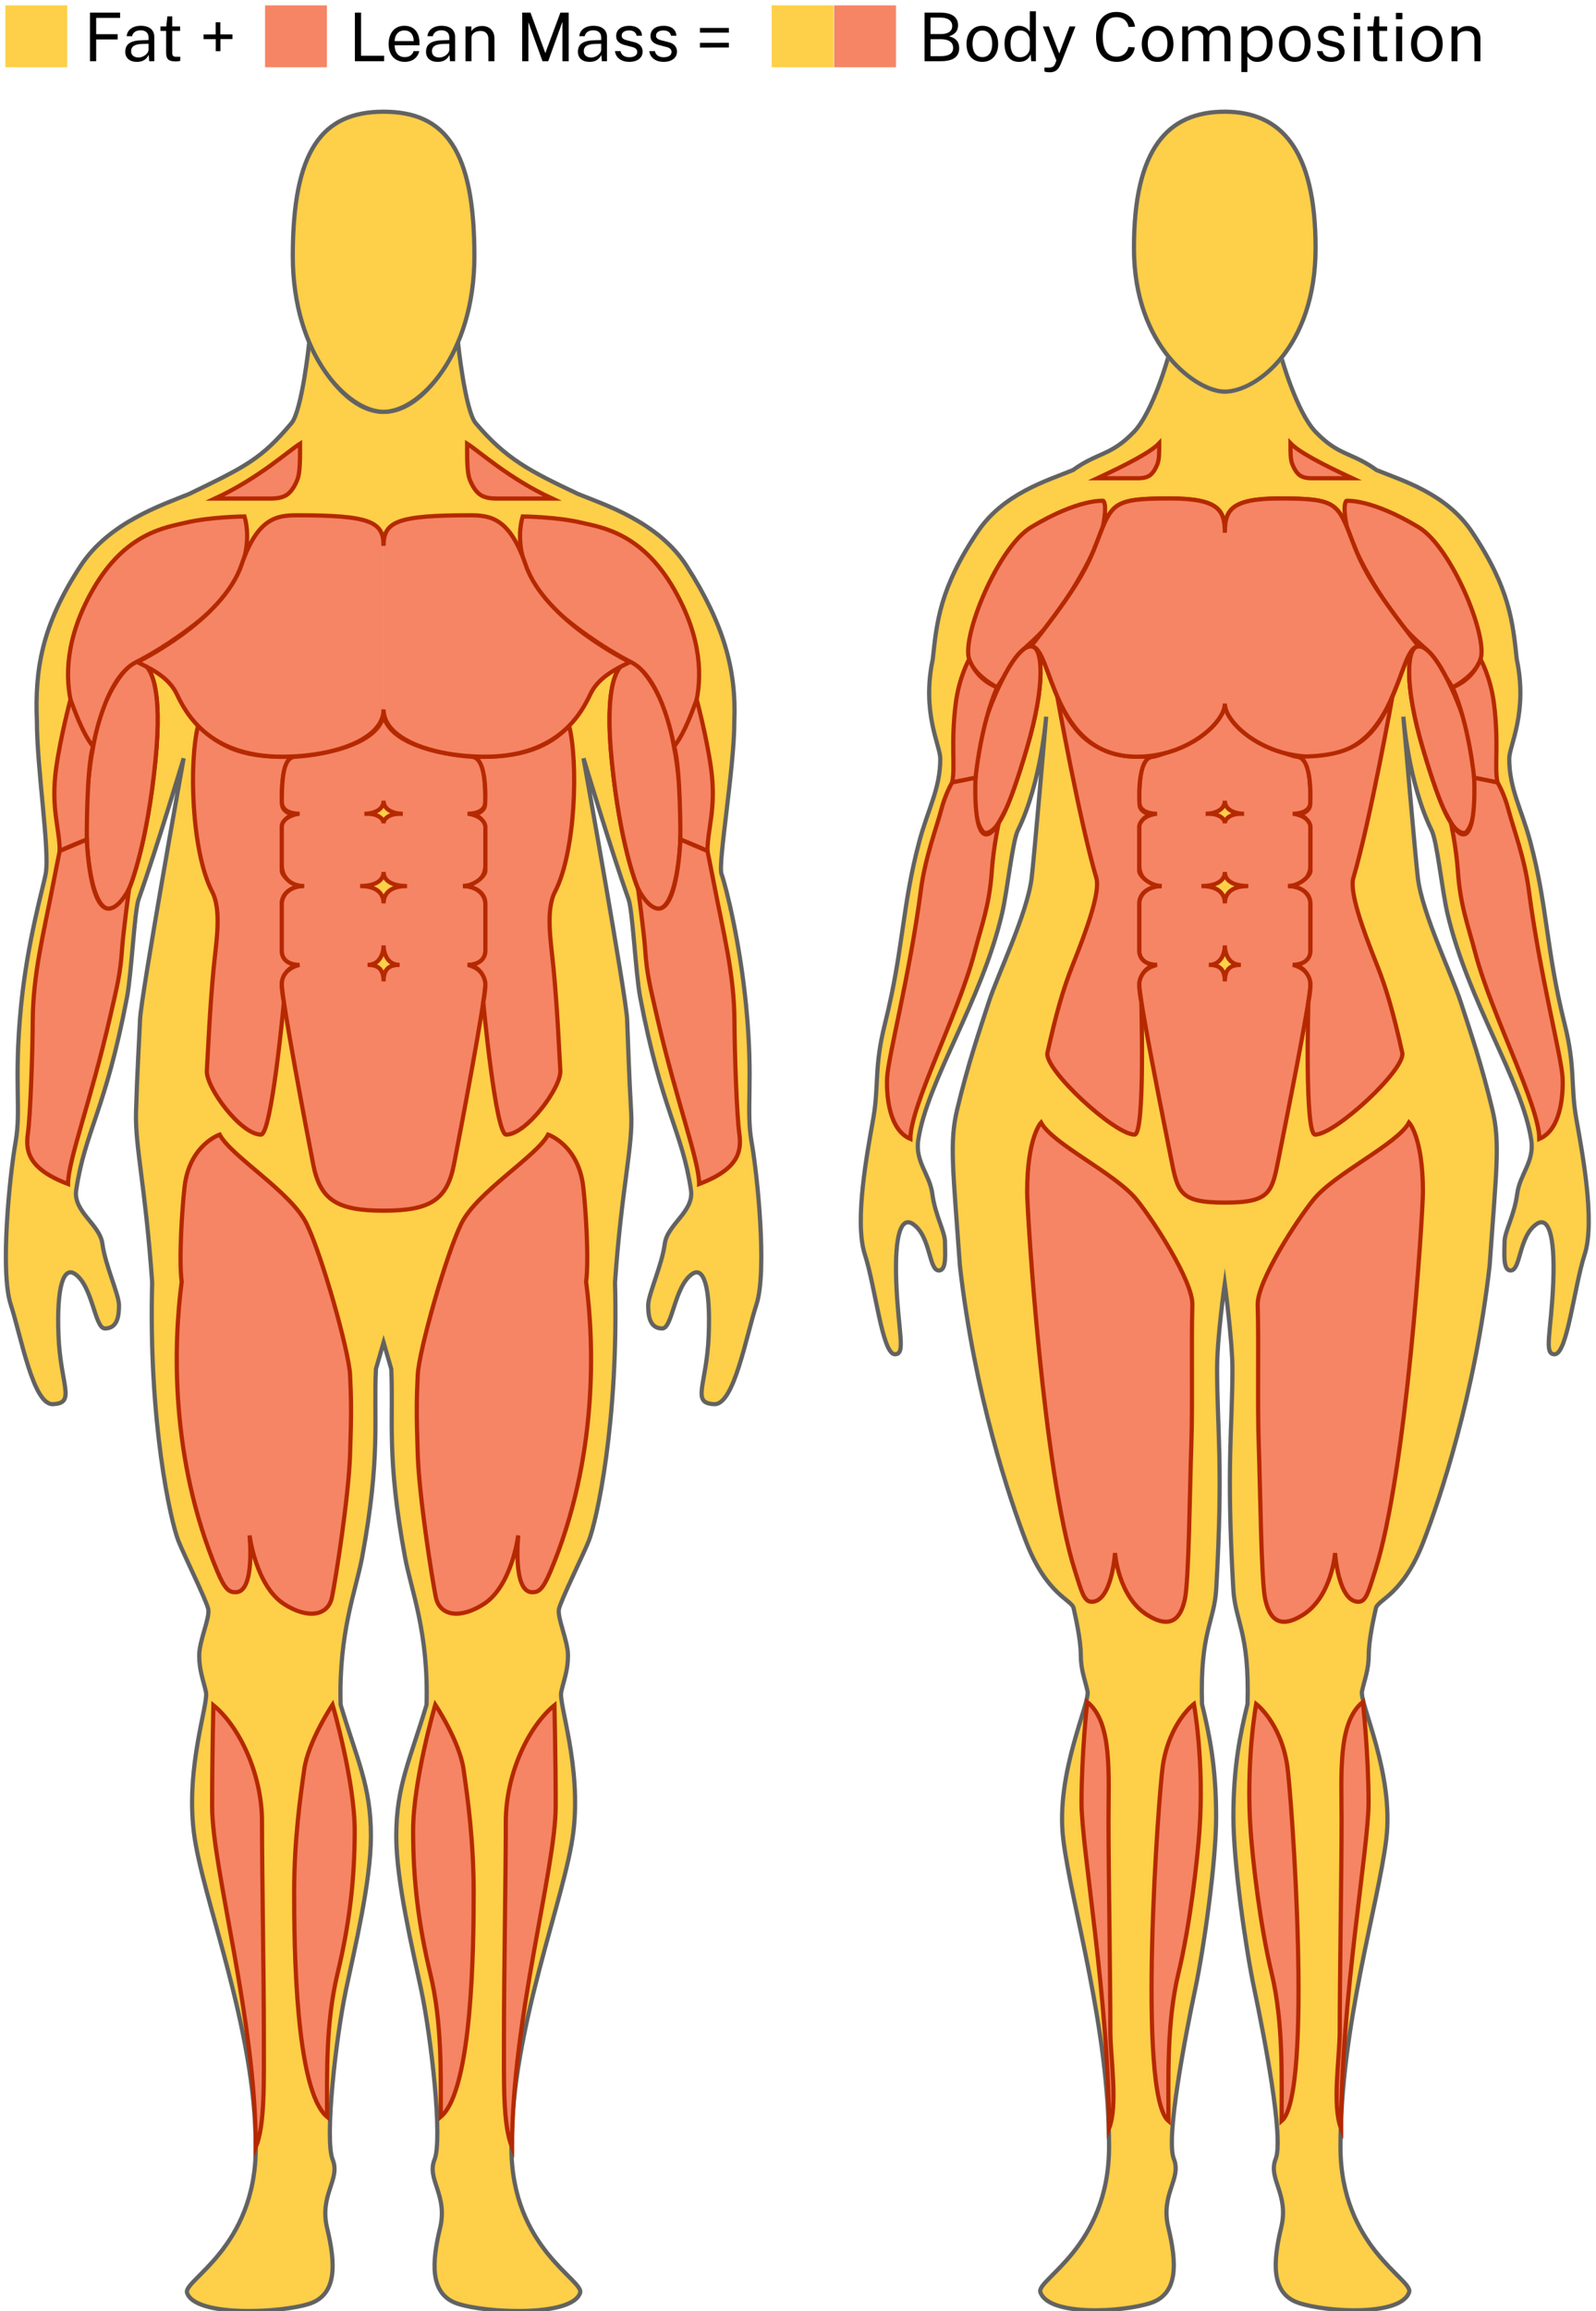 <?xml version="1.0" encoding="UTF-8" standalone="no"?>
<!DOCTYPE svg PUBLIC "-//W3C//DTD SVG 1.1//EN" "http://www.w3.org/Graphics/SVG/1.1/DTD/svg11.dtd">
<svg width="100%" height="100%" viewBox="0 0 380 550" version="1.1" xmlns="http://www.w3.org/2000/svg" xmlns:xlink="http://www.w3.org/1999/xlink" xml:space="preserve" xmlns:serif="http://www.serif.com/" style="fill-rule:evenodd;clip-rule:evenodd;stroke-miterlimit:10;">
    <g transform="matrix(1,0,0,1,-1739.84,-359)">
        <g id="body-composition" transform="matrix(1,0,0,1,4.54747e-13,359)">
            <rect x="1739.84" y="0" width="380" height="550" style="fill:none;"/>
            <clipPath id="_clip1">
                <rect x="1739.84" y="0" width="380" height="550"/>
            </clipPath>
            <g clip-path="url(#_clip1)">
                <g transform="matrix(0.962,0,0,0.962,1732.29,22.862)">
                    <path d="M102.787,308.299L104.683,314.869C105.277,327.412 103.46,336.403 108.089,361.413C109.625,369.711 113.923,379.913 113.423,397.913C109.423,411.413 105.923,417.913 105.923,430.413C105.923,441.622 109.994,458.507 112.089,468.413C114.596,480.266 117.423,505.413 115.4,510.413C113.378,515.413 118.756,519.08 116.756,527.413C114.756,535.746 114.089,543.747 121.089,546.08C128.089,548.413 149.423,549.413 151.423,543.413C152.477,540.251 134.423,532.413 134.423,507.413C134.423,477.761 147.756,445.747 149.756,429.413C151.756,413.079 146.089,397.747 146.756,394.747C147.423,391.747 148.423,389.413 148.423,385.747C148.423,382.081 145.71,376.403 146.193,374.229C146.677,372.055 152.246,360.742 153.564,357.413C155.525,352.459 160.998,327.889 160.064,293.413C161.755,269.502 164.547,259.8 164.064,251.413C163.529,242.124 163.305,234.21 163.064,228.413C162.822,222.616 152.268,163.813 152.268,163.813C152.268,163.813 159.132,186.691 163.41,198.663C164.466,201.62 165.154,216.942 166.288,222.902C171.661,251.114 176.668,255.943 178.866,270.614C179.667,275.955 173.019,279.056 172.38,283.898C171.665,289.303 168.273,296.457 168.273,299.114C168.273,301.772 168.667,304.849 171.759,304.849C174.296,304.849 174.732,294.439 179.141,291.385C181.95,289.441 183.731,294.283 183.248,306.601C182.765,318.918 178.833,323.334 184.629,323.575C189.515,323.778 192.426,307.084 195.083,298.872C197.739,290.66 195.324,266.991 193.875,258.779C192.426,250.568 194.358,244.119 192.527,225.199C190.989,209.304 187.564,195.643 186.422,192.424C185.49,189.798 189.596,166.393 189.596,154.611C190.105,142.03 187.032,130.675 177.815,116.262C170.812,105.313 157.485,101.102 150.964,98.445C138.95,92.773 133.064,89.746 125.59,80.913C122.968,77.815 121.19,60.941 121.19,60.941C121.19,60.941 113.986,78.11 102.787,78.11C91.588,78.11 84.384,60.941 84.384,60.941C84.384,60.941 82.606,77.815 79.984,80.913C72.51,89.746 68.883,91.542 54.61,98.445C48.089,101.102 34.844,105.413 27.759,116.262C18.086,131.075 16.469,142.03 16.978,154.611C16.978,166.393 20.217,186.747 19.152,192.424C18.523,195.781 14.585,209.304 13.047,225.199C11.216,244.119 13.148,250.568 11.699,258.779C10.25,266.991 7.835,290.66 10.491,298.872C13.148,307.084 16.059,323.778 20.945,323.575C26.741,323.334 22.809,318.918 22.326,306.601C21.843,294.283 23.624,289.441 26.433,291.385C30.842,294.439 31.278,304.849 33.815,304.849C36.907,304.849 37.301,301.772 37.301,299.114C37.301,296.457 33.909,289.303 33.194,283.898C32.555,279.056 25.907,275.955 26.708,270.614C28.906,255.943 33.913,251.114 39.286,222.902C40.42,216.942 41.108,201.62 42.164,198.663C46.442,186.691 53.306,163.813 53.306,163.813C53.306,163.813 42.752,222.616 42.51,228.413C42.269,234.21 41.791,241.455 41.51,251.413C41.273,259.812 43.819,269.502 45.51,293.413C44.576,327.889 50.049,352.459 52.01,357.413C53.328,360.742 58.897,372.055 59.381,374.229C59.864,376.403 57.151,382.081 57.151,385.747C57.151,389.413 58.151,391.747 58.818,394.747C59.485,397.747 53.818,413.079 55.818,429.413C57.818,445.747 71.151,477.761 71.151,507.413C71.151,532.413 53.097,540.251 54.151,543.413C56.151,549.413 77.485,548.413 84.485,546.08C91.485,543.747 90.818,535.746 88.818,527.413C86.818,519.08 92.196,515.413 90.174,510.413C88.151,505.413 90.978,480.266 93.485,468.413C95.58,458.507 99.651,441.622 99.651,430.413C99.651,417.913 96.151,411.413 92.151,397.913C91.651,379.913 95.949,369.711 97.485,361.413C102.114,336.403 100.297,327.412 100.891,314.869L102.787,308.299Z" style="fill:rgb(254,207,72);fill-rule:nonzero;stroke:rgb(98,98,98);stroke-width:1.04px;"/>
                </g>
                <g transform="matrix(0.962,0,0,0.962,1732.29,22.862)">
                    <path d="M102.787,3.869C118.083,3.869 125.261,13.413 125.261,39.585C125.261,64.064 111.615,78.11 102.787,78.11C93.959,78.11 80.313,64.064 80.313,39.585C80.313,13.503 87.491,3.869 102.787,3.869" style="fill:rgb(254,207,72);fill-rule:nonzero;stroke:rgb(98,98,98);stroke-width:1.04px;stroke-linejoin:round;stroke-miterlimit:1.414;"/>
                </g>
                <g transform="matrix(0.962,0,0,0.962,1742.45,22.862)">
                    <path d="M300.416,293.763C300.416,293.763 302.312,308.113 302.312,314.689C302.312,329.919 300.766,338.179 302.521,369.173C302.999,377.599 306.552,379.732 306.052,397.732C304.226,405.275 302.552,413.202 302.552,425.702C302.552,436.911 305.623,458.325 307.718,468.232C310.225,480.085 315.052,505.232 313.029,510.232C311.007,515.232 316.385,518.9 314.385,527.232C312.385,535.566 311.718,543.566 318.718,545.9C325.718,548.232 344.052,549.232 346.052,543.232C347.106,540.07 329.052,532.232 329.052,507.232C329.052,477.579 338.385,447.566 340.385,431.232C342.385,414.898 333.718,397.566 334.385,394.566C335.052,391.566 336.052,389.232 336.052,385.566C336.052,381.9 337.339,376.222 337.822,374.048C338.306,371.874 344.532,370.82 349.644,357.46C353.6,347.118 362.301,321.427 365.961,289.394C367.652,265.482 368.611,258.857 366.645,250.689C363.908,239.314 361.459,232.246 358.783,223.999C356.637,217.386 349.297,202.243 348.208,193.393C347.611,188.539 344.614,153.515 344.614,153.515C344.614,153.515 345.825,169.813 351.61,181.612C352.993,184.431 354.162,196.324 355.542,202.232C360.622,223.99 374.081,243.6 376.279,258.271C377.08,263.613 373.433,266.712 372.793,271.554C372.078,276.96 369.661,280.841 369.661,283.497C369.661,286.156 369.185,290.505 371.172,290.505C373.709,290.505 373.145,282.095 377.555,279.042C380.363,277.097 382.196,281.185 381.713,293.501C381.229,305.82 379.288,311.232 382.042,311.232C385.208,311.232 386.839,294.742 389.496,286.529C392.152,278.318 388.873,261.195 387.424,252.984C385.975,244.773 387.239,240.336 384.542,229.566C379.905,211.049 380.358,200.723 376.042,184.482C373.89,176.382 370.824,171.353 370.824,163.913C370.824,160.659 375.485,152.488 372.684,139.31C371.717,130.28 370.988,121.747 361.542,107.732C355.217,98.348 344.521,95.178 338,92.521C331.75,88.021 328.668,89.079 322.89,83.062C318.135,78.11 314.37,64.445 314.37,64.445C314.37,64.445 307.262,73.11 300.416,73.11C293.57,73.11 286.462,64.445 286.462,64.445C286.462,64.445 282.697,78.11 277.942,83.062C272.164,89.079 269.082,88.021 262.832,92.521C256.311,95.178 245.615,98.348 239.29,107.732C229.844,121.747 229.115,130.28 228.148,139.31C225.347,152.488 230.008,160.659 230.008,163.913C230.008,171.353 226.942,176.382 224.79,184.482C220.474,200.723 220.927,211.049 216.29,229.566C213.593,240.336 214.857,244.773 213.408,252.984C211.959,261.195 208.68,278.318 211.336,286.529C213.993,294.742 215.624,311.232 218.79,311.232C221.544,311.232 219.603,305.82 219.119,293.501C218.636,281.185 220.469,277.097 223.277,279.042C227.687,282.095 227.123,290.505 229.66,290.505C231.647,290.505 231.171,286.156 231.171,283.497C231.171,280.841 228.754,276.96 228.039,271.554C227.399,266.712 223.752,263.613 224.553,258.271C226.751,243.6 240.21,223.99 245.29,202.232C246.67,196.324 247.839,184.431 249.222,181.612C255.007,169.813 256.218,153.515 256.218,153.515C256.218,153.515 253.221,188.539 252.624,193.393C251.535,202.243 244.195,217.386 242.049,223.999C239.373,232.246 236.924,239.314 234.187,250.689C232.221,258.857 233.18,265.482 234.871,289.394C238.531,321.427 247.232,347.118 251.188,357.46C256.3,370.82 262.526,371.874 263.01,374.048C263.493,376.222 264.78,381.9 264.78,385.566C264.78,389.232 265.78,391.566 266.447,394.566C267.114,397.566 258.447,414.898 260.447,431.232C262.447,447.566 271.78,477.579 271.78,507.232C271.78,532.232 253.726,540.07 254.78,543.232C256.78,549.232 275.114,548.232 282.114,545.9C289.114,543.566 288.447,535.566 286.447,527.232C284.447,518.9 289.825,515.232 287.803,510.232C285.78,505.232 290.607,480.085 293.114,468.232C295.209,458.325 298.28,436.911 298.28,425.702C298.28,413.202 296.606,405.275 294.78,397.732C294.28,379.732 297.833,377.599 298.311,369.173C300.066,338.179 298.52,329.919 298.52,314.689C298.52,307.156 300.416,293.763 300.416,293.763Z" style="fill:rgb(254,207,72);fill-rule:nonzero;stroke:rgb(98,98,98);stroke-width:1.04px;"/>
                </g>
                <g transform="matrix(0.962,0,0,0.962,1742.45,22.862)">
                    <path d="M300.416,3.869C314.191,3.869 322.89,13.03 322.89,37.585C322.89,62.064 308.29,73.11 300.416,73.11C293.44,73.11 277.942,62.064 277.942,37.585C277.942,13.03 286.294,3.869 300.416,3.869Z" style="fill:none;fill-rule:nonzero;stroke:rgb(225,226,225);stroke-width:1.04px;"/>
                </g>
                <g transform="matrix(0.962,0,0,0.962,1732.29,22.862)">
                    <path d="M81.069,163.414C68.511,163.847 62.819,161.393 56.865,155.776C54.622,164.64 55.182,186.747 60.354,196.813C62.756,201.487 61.361,209.178 60.723,215.789C59.768,225.706 59.294,236.923 59.044,241.08C58.796,245.237 67.45,256.898 72.444,256.898C75.079,256.898 78.114,224.136 78.114,224.136C78.114,224.136 77.595,221.664 77.595,219.686C77.595,217.708 79.526,214.914 81.984,214.914C79.025,214.914 77.595,213.289 77.595,211.414L77.595,199.796C77.595,196.804 80.526,195.414 83.151,195.414C80.359,195.414 77.595,192.914 77.595,191.664L77.595,180.747C77.595,179.581 79.301,177.708 80.913,177.708C79.299,177.708 77.665,176.664 77.665,175.161C77.665,175.161 76.881,163.414 81.069,163.414Z" style="fill:rgb(245,133,101);fill-rule:nonzero;stroke:rgb(181,41,0);stroke-width:1.04px;"/>
                </g>
                <g transform="matrix(0.962,0,0,0.962,1732.29,22.862)">
                    <path d="M34.723,200.998C36.395,200.998 38.35,199.273 39.405,196.999C40.457,194.726 44.286,184.58 46.305,164.479C48.109,146.522 45.358,140.016 41.832,140.016C39.349,140.016 33.741,147.728 31.725,156.725C26.829,178.582 29.817,200.998 34.723,200.998" style="fill:rgb(245,133,101);fill-rule:nonzero;stroke:rgb(181,41,0);stroke-width:1.04px;stroke-linejoin:round;stroke-miterlimit:1.414;"/>
                </g>
                <g transform="matrix(0.962,0,0,0.962,1732.29,22.862)">
                    <path d="M34.723,200.998C36.395,200.998 38.35,199.273 39.405,196.999C40.457,194.726 44.286,184.58 46.305,164.479C48.109,146.522 45.358,140.016 41.832,140.016C39.349,140.016 33.741,147.728 31.725,156.725C26.829,178.582 29.817,200.998 34.723,200.998Z" style="fill:rgb(245,133,101);fill-rule:nonzero;stroke:rgb(181,41,0);stroke-width:1.04px;"/>
                </g>
                <g transform="matrix(0.962,0,0,0.962,1732.29,22.862)">
                    <path d="M68.358,103.987C68.358,103.987 60.01,104.08 54.01,105.487C48.816,106.706 38.891,108.011 30.864,122.04C17.01,146.253 30.798,161.393 30.798,161.393C30.798,161.393 33.544,144.028 41.547,140.016C43.499,139.039 49.929,135.636 57.685,129.393C69.741,119.689 69.858,108.987 68.358,103.987Z" style="fill:rgb(245,133,101);fill-rule:nonzero;stroke:rgb(181,41,0);stroke-width:1.04px;"/>
                </g>
                <g transform="matrix(0.962,0,0,0.962,1732.29,22.862)">
                    <path d="M25.292,149.256C25.292,149.256 22.822,158.48 21.746,166.248C20.367,176.202 22.626,181.154 22.626,186.747C24.985,185.58 29.332,183.899 29.332,183.899C29.332,183.899 29.225,166.546 30.86,160.866C28.029,157.279 25.99,150.998 25.292,149.256Z" style="fill:rgb(245,133,101);fill-rule:nonzero;stroke:rgb(181,41,0);stroke-width:1.04px;"/>
                </g>
                <g transform="matrix(0.962,0,0,0.962,1732.29,22.862)">
                    <path d="M102.787,199.707C102.787,197.51 101.422,195.414 96.984,195.414C100.317,195.414 102.787,194.301 102.787,191.914C102.787,194.301 105.257,195.414 108.59,195.414C104.152,195.414 102.787,197.51 102.787,199.707ZM102.787,218.999C102.787,215.663 101.143,214.914 98.818,214.914C102.12,214.914 102.787,211.611 102.787,210.08C102.787,211.611 103.454,214.914 106.756,214.914C104.431,214.914 102.787,215.663 102.787,218.999ZM102.787,174.289C102.787,176.664 105.423,177.539 107.548,177.539L106.59,177.539C104.575,177.539 102.787,178.548 102.787,179.914C102.787,178.548 100.999,177.539 98.984,177.539L98.026,177.539C100.151,177.539 102.787,176.664 102.787,174.289ZM123.548,177.539C125.048,177.539 127.978,177.164 127.978,174.539C127.978,166.948 127.152,163.414 124.505,163.414C123.957,163.414 104.749,162.138 102.787,153.26C100.825,162.138 81.617,163.414 81.069,163.414C78.422,163.414 77.596,166.948 77.596,174.539C77.596,177.164 80.526,177.539 82.026,177.539C80.734,177.539 77.596,178.611 77.596,180.747L77.596,190.226C77.596,193.195 79.719,195.414 83.151,195.414C79.333,195.414 77.596,197.848 77.596,199.796L77.596,211.414C77.596,213.914 79.683,214.914 81.984,214.914C81.984,214.914 77.596,215.761 77.596,219.686C77.596,223.611 83.887,256.783 85.387,264.359C87.128,273.152 91.393,275.714 102.787,275.714C114.181,275.714 118.446,273.152 120.187,264.359C121.687,256.783 127.978,223.611 127.978,219.686C127.978,215.761 123.59,214.914 123.59,214.914C125.891,214.914 127.978,213.914 127.978,211.414L127.978,199.796C127.978,197.848 126.241,195.414 122.423,195.414C125.855,195.414 127.978,193.195 127.978,190.226L127.978,180.747C127.978,178.611 124.84,177.539 123.548,177.539Z" style="fill:rgb(245,133,101);fill-rule:nonzero;stroke:rgb(181,41,0);stroke-width:1.04px;"/>
                </g>
                <g transform="matrix(0.962,0,0,0.962,1732.29,22.862)">
                    <path d="M62.223,256.897C62.223,256.897 54.696,259.421 53.523,269.871C52.928,275.176 52.083,287.669 52.817,293.318C50.802,308.628 49.877,336.924 61.621,364.899C63.571,369.544 64.596,370.095 66.17,370.095C71.064,370.095 69.614,356.035 69.614,356.035C69.614,356.035 71.167,368.539 78.179,373.039C83.99,376.768 89.046,376.001 90.012,371.335C90.977,366.667 94.129,346.482 94.485,336.195C94.84,325.907 94.779,322.09 94.485,316.265C94.191,310.439 87.541,286.761 83.705,278.914C79.869,271.066 65.036,262.261 62.223,256.897Z" style="fill:rgb(245,133,101);fill-rule:nonzero;stroke:rgb(181,41,0);stroke-width:1.04px;"/>
                </g>
                <g transform="matrix(0.962,0,0,0.962,1732.29,22.862)">
                    <path d="M60.658,398.05C60.658,398.05 60.348,410.941 60.348,423.017C60.348,438.564 71.151,475.518 71.151,507.413C73.446,501.77 73.151,491.642 73.151,478.722C73.151,465.802 72.693,438.913 72.693,426.865C72.693,414.818 66.902,403.108 60.658,398.05Z" style="fill:rgb(245,133,101);fill-rule:nonzero;stroke:rgb(181,41,0);stroke-width:1.04px;"/>
                </g>
                <g transform="matrix(0.962,0,0,0.962,1732.29,22.862)">
                    <path d="M90.151,397.913C90.151,397.913 84.151,406.913 83.151,413.913C82.151,420.913 80.651,431.413 80.651,444.413C80.651,457.413 80.942,493.3 88.797,499.856C88.797,489.423 88.439,476.673 91.368,464.509C94.297,452.345 95.636,441.381 95.636,429.068C95.636,416.756 90.151,397.913 90.151,397.913Z" style="fill:rgb(245,133,101);fill-rule:nonzero;stroke:rgb(181,41,0);stroke-width:1.04px;"/>
                </g>
                <g transform="matrix(0.962,0,0,0.962,1732.29,22.862)">
                    <path d="M143.507,256.897C143.507,256.897 151.034,259.421 152.207,269.871C152.802,275.176 153.647,287.669 152.913,293.318C154.928,308.626 155.853,336.925 144.109,364.899C142.159,369.544 141.134,370.095 139.56,370.095C134.666,370.095 136.116,356.035 136.116,356.035C136.116,356.035 134.563,368.539 127.551,373.039C121.74,376.768 116.684,376.001 115.718,371.335C114.753,366.667 111.601,346.482 111.245,336.195C110.89,325.907 110.951,322.09 111.245,316.265C111.539,310.439 118.189,286.761 122.025,278.914C125.861,271.066 140.694,262.261 143.507,256.897Z" style="fill:rgb(245,133,101);fill-rule:nonzero;stroke:rgb(181,41,0);stroke-width:1.04px;"/>
                </g>
                <g transform="matrix(0.962,0,0,0.962,1732.29,22.862)">
                    <path d="M145.073,398.05C145.073,398.05 145.383,410.941 145.383,423.017C145.383,438.564 134.58,475.518 134.58,507.413C132.285,501.77 132.58,491.642 132.58,478.722C132.58,465.802 133.038,438.913 133.038,426.865C133.038,414.818 138.829,403.108 145.073,398.05Z" style="fill:rgb(245,133,101);fill-rule:nonzero;stroke:rgb(181,41,0);stroke-width:1.04px;"/>
                </g>
                <g transform="matrix(0.962,0,0,0.962,1732.29,22.862)">
                    <path d="M115.58,397.913C115.58,397.913 121.58,406.913 122.58,413.913C123.58,420.913 125.08,431.413 125.08,444.413C125.08,457.413 124.789,493.3 116.934,499.856C116.934,489.423 117.292,476.673 114.363,464.509C111.434,452.345 110.095,441.381 110.095,429.068C110.095,416.756 115.58,397.913 115.58,397.913Z" style="fill:rgb(245,133,101);fill-rule:nonzero;stroke:rgb(181,41,0);stroke-width:1.04px;"/>
                </g>
                <g transform="matrix(0.962,0,0,0.962,1732.29,22.862)">
                    <path d="M61.069,99.556L74.799,99.556C76.849,99.556 78.188,99.207 79.175,98.376C80.086,97.609 80.853,96.384 81.462,94.847C82.167,93.069 82.111,89.267 82.111,85.99C79.285,87.735 71.834,94.577 61.069,99.556Z" style="fill:rgb(245,133,101);fill-rule:nonzero;stroke:rgb(181,41,0);stroke-width:1.04px;"/>
                </g>
                <g transform="matrix(0.962,0,0,0.962,1732.29,22.862)">
                    <path d="M39.791,196.1C39.791,196.1 38.308,207.252 38.05,211.071C37.646,217.062 36.882,220.039 35.084,227.862C30.308,248.644 24.69,263.315 24.69,269.114C14.395,265.221 14.2,260.591 14.772,256.422C15.345,252.253 15.904,237.367 15.949,228.77C16.009,217.079 18.732,206.791 20.905,195.402C21.653,191.482 22.627,186.747 22.627,186.747L29.332,183.899C29.332,183.899 29.915,200.998 34.724,200.998C37.386,200.998 39.791,196.1 39.791,196.1Z" style="fill:rgb(245,133,101);fill-rule:nonzero;stroke:rgb(181,41,0);stroke-width:1.04px;"/>
                </g>
                <g transform="matrix(0.962,0,0,0.962,1732.29,22.862)">
                    <path d="M124.505,163.414C137.063,163.847 143.674,160.984 148.709,155.776C150.952,164.64 150.392,186.747 145.22,196.813C142.818,201.487 144.213,209.178 144.851,215.789C145.806,225.706 146.28,236.923 146.53,241.08C146.778,245.237 138.124,256.898 133.13,256.898C130.495,256.898 127.46,224.136 127.46,224.136C127.46,224.136 127.979,221.664 127.979,219.686C127.979,217.708 126.048,214.914 123.59,214.914C126.549,214.914 127.979,213.289 127.979,211.414L127.979,199.796C127.979,196.804 125.048,195.414 122.423,195.414C125.215,195.414 127.979,192.914 127.979,191.664L127.979,180.747C127.979,179.581 126.273,177.708 124.661,177.708C126.275,177.708 127.909,176.664 127.909,175.161C127.909,175.161 128.693,163.414 124.505,163.414Z" style="fill:rgb(245,133,101);fill-rule:nonzero;stroke:rgb(181,41,0);stroke-width:1.04px;"/>
                </g>
                <g transform="matrix(0.962,0,0,0.962,1732.29,22.862)">
                    <path d="M102.787,111.229C102.787,105.277 99.473,103.699 81.435,103.699C76.432,103.699 71.592,104.282 67.629,115.943C62.925,129.784 41.833,140.016 41.833,140.016C44.473,141.334 49.488,143.469 51.59,147.9C53.691,152.331 59.323,163.413 77.596,163.413C90.956,163.413 102.787,158.937 102.787,151.731" style="fill:rgb(245,133,101);fill-rule:nonzero;stroke:rgb(181,41,0);stroke-width:1.04px;"/>
                </g>
                <g transform="matrix(0.962,0,0,0.962,1732.29,22.862)">
                    <path d="M170.85,200.998C169.178,200.998 167.223,199.273 166.168,196.999C165.116,194.726 161.287,184.58 159.268,164.479C157.464,146.522 160.215,140.016 163.741,140.016C166.224,140.016 171.832,147.728 173.848,156.725C178.744,178.582 175.756,200.998 170.85,200.998" style="fill:rgb(245,133,101);fill-rule:nonzero;stroke:rgb(181,41,0);stroke-width:1.04px;stroke-linejoin:round;stroke-miterlimit:1.414;"/>
                </g>
                <g transform="matrix(0.962,0,0,0.962,1732.29,22.862)">
                    <path d="M170.85,200.998C169.178,200.998 167.223,199.273 166.168,196.999C165.116,194.726 161.287,184.58 159.268,164.479C157.464,146.522 160.215,140.016 163.741,140.016C166.224,140.016 171.832,147.728 173.848,156.725C178.744,178.582 175.756,200.998 170.85,200.998Z" style="fill:rgb(245,133,101);fill-rule:nonzero;stroke:rgb(181,41,0);stroke-width:1.04px;"/>
                </g>
                <g transform="matrix(0.962,0,0,0.962,1732.29,22.862)">
                    <path d="M137.215,103.987C137.215,103.987 145.563,104.08 151.563,105.487C156.757,106.706 166.682,108.011 174.709,122.04C188.563,146.253 174.775,161.393 174.775,161.393C174.775,161.393 172.029,144.028 164.026,140.016C162.074,139.039 155.644,135.636 147.888,129.393C135.832,119.689 135.715,108.987 137.215,103.987Z" style="fill:rgb(245,133,101);fill-rule:nonzero;stroke:rgb(181,41,0);stroke-width:1.04px;"/>
                </g>
                <g transform="matrix(0.962,0,0,0.962,1732.29,22.862)">
                    <path d="M180.281,149.256C180.281,149.256 182.751,158.48 183.827,166.248C185.206,176.202 182.947,181.154 182.947,186.747C180.588,185.58 176.241,183.899 176.241,183.899C176.241,183.899 176.348,166.546 174.713,160.866C177.544,157.279 179.583,150.998 180.281,149.256Z" style="fill:rgb(245,133,101);fill-rule:nonzero;stroke:rgb(181,41,0);stroke-width:1.04px;"/>
                </g>
                <g transform="matrix(0.962,0,0,0.962,1732.29,22.862)">
                    <path d="M165.783,196.1C165.783,196.1 167.266,207.252 167.524,211.071C167.928,217.062 168.692,220.039 170.49,227.862C175.266,248.644 180.884,263.315 180.884,269.114C191.179,265.221 191.374,260.591 190.802,256.422C190.229,252.253 189.67,237.367 189.625,228.77C189.565,217.079 186.842,206.791 184.669,195.402C183.921,191.482 182.947,186.747 182.947,186.747L176.242,183.899C176.242,183.899 175.659,200.998 170.85,200.998C168.188,200.998 165.783,196.1 165.783,196.1Z" style="fill:rgb(245,133,101);fill-rule:nonzero;stroke:rgb(181,41,0);stroke-width:1.04px;"/>
                </g>
                <g transform="matrix(0.962,0,0,0.962,1732.29,22.862)">
                    <path d="M102.787,111.229C102.787,105.277 106.101,103.699 124.139,103.699C129.142,103.699 133.982,104.282 137.945,115.943C142.649,129.784 163.741,140.016 163.741,140.016C161.101,141.334 156.086,143.469 153.984,147.9C151.883,152.331 146.251,163.413 127.978,163.413C114.618,163.413 102.787,158.937 102.787,151.731" style="fill:rgb(245,133,101);fill-rule:nonzero;stroke:rgb(181,41,0);stroke-width:1.04px;"/>
                </g>
                <g transform="matrix(0.962,0,0,0.962,1732.29,22.862)">
                    <path d="M144.504,99.556L130.774,99.556C128.724,99.556 127.385,99.207 126.398,98.376C125.487,97.609 124.72,96.384 124.111,94.847C123.406,93.069 123.462,89.267 123.462,85.99C126.288,87.735 133.739,94.577 144.504,99.556Z" style="fill:rgb(245,133,101);fill-rule:nonzero;stroke:rgb(181,41,0);stroke-width:1.04px;"/>
                </g>
                <g transform="matrix(0.962,0,0,0.962,1742.45,22.862)">
                    <path d="M270.344,100.121C270.344,100.121 264.264,99.54 252.476,106.653C244.354,111.554 235.287,133.557 237.149,139.31C238.495,143.473 244.073,146.253 244.073,146.253C244.073,146.253 245.682,143.745 249.068,138.59C250.384,136.586 253.32,134.893 256.901,130.526C261.23,125.246 269.206,111.995 270.344,106.039C271.365,100.695 270.344,100.121 270.344,100.121Z" style="fill:rgb(245,133,101);fill-rule:nonzero;stroke:rgb(181,41,0);stroke-width:1.04px;"/>
                </g>
                <g transform="matrix(0.962,0,0,0.962,1742.45,22.862)">
                    <path d="M241.102,182.297C244.073,182.297 246.844,176.869 251.415,161.393C256.148,145.371 255.406,136.098 252.476,136.098C247.977,136.098 241.611,151.941 240.459,157.079C235.907,177.405 240.378,182.297 241.102,182.297" style="fill:rgb(245,133,101);fill-rule:nonzero;stroke:rgb(181,41,0);stroke-width:1.04px;stroke-linejoin:round;stroke-miterlimit:1.414;"/>
                </g>
                <g transform="matrix(0.962,0,0,0.962,1742.45,22.862)">
                    <path d="M241.102,182.297C244.073,182.297 246.844,176.869 251.415,161.393C256.148,145.371 255.406,136.098 252.476,136.098C247.977,136.098 241.611,151.941 240.459,157.079C235.907,177.405 240.378,182.297 241.102,182.297Z" style="fill:rgb(245,133,101);fill-rule:nonzero;stroke:rgb(181,41,0);stroke-width:1.04px;"/>
                </g>
                <g transform="matrix(0.962,0,0,0.962,1742.45,22.862)">
                    <path d="M237.148,139.31C237.148,139.31 234.66,143.715 233.831,150.26C232.568,160.23 233.778,166.026 232.942,169.79L238.735,168.619C238.735,168.619 239.97,155.618 244.072,146.253C240.477,144.853 238.279,142.162 237.148,139.31Z" style="fill:rgb(245,133,101);fill-rule:nonzero;stroke:rgb(181,41,0);stroke-width:1.04px;"/>
                </g>
                <g transform="matrix(0.962,0,0,0.962,1742.45,22.862)">
                    <path d="M300.436,199.707C300.436,197.51 299.071,195.414 294.633,195.414C297.966,195.414 300.436,194.301 300.436,191.914C300.436,194.301 302.906,195.414 306.239,195.414C301.801,195.414 300.436,197.51 300.436,199.707ZM300.436,218.999C300.436,215.663 298.792,214.914 296.467,214.914C299.769,214.914 300.436,211.611 300.436,210.08C300.436,211.611 301.103,214.914 304.405,214.914C302.08,214.914 300.436,215.663 300.436,218.999ZM300.436,174.289C300.436,176.664 303.072,177.539 305.197,177.539L304.239,177.539C302.224,177.539 300.436,178.548 300.436,179.914C300.436,178.548 298.648,177.539 296.633,177.539L295.675,177.539C297.8,177.539 300.436,176.664 300.436,174.289ZM317.197,177.539C318.697,177.539 321.627,177.164 321.627,174.539C321.627,166.948 320.801,163.414 318.154,163.414C317.606,163.414 302.398,159.138 300.436,150.26C298.474,159.139 283.265,163.414 282.718,163.414C280.071,163.414 279.245,166.948 279.245,174.539C279.245,177.164 282.175,177.539 283.675,177.539C282.383,177.539 279.245,178.611 279.245,180.747L279.245,190.226C279.245,193.195 281.368,195.414 284.8,195.414C280.982,195.414 279.245,197.848 279.245,199.796L279.245,211.414C279.245,213.914 281.332,214.914 283.633,214.914C283.633,214.914 279.245,215.761 279.245,219.686C279.245,223.611 285.536,254.783 287.036,262.359C288.777,271.152 289.042,273.714 300.436,273.714C311.83,273.714 312.095,271.152 313.836,262.359C315.336,254.783 321.627,223.611 321.627,219.686C321.627,215.761 317.239,214.914 317.239,214.914C319.54,214.914 321.627,213.914 321.627,211.414L321.627,199.796C321.627,197.848 319.89,195.414 316.072,195.414C319.504,195.414 321.627,193.195 321.627,190.226L321.627,180.747C321.627,178.611 318.489,177.539 317.197,177.539Z" style="fill:rgb(245,133,101);fill-rule:nonzero;stroke:rgb(181,41,0);stroke-width:1.04px;"/>
                </g>
                <g transform="matrix(0.962,0,0,0.962,1742.45,22.862)">
                    <path d="M282.718,163.414C270.021,163.414 263.998,160.539 258.936,148.44C258.936,148.44 264.477,179.339 268.624,193.393C269.645,196.851 266.301,206.126 262.831,214.809C260.366,220.976 258.635,227.164 256.526,236.642C255.621,240.706 273.099,256.898 278.093,256.898C280.728,256.898 279.763,224.136 279.763,224.136C279.763,224.136 279.245,221.664 279.245,219.686C279.245,217.708 281.175,214.914 283.634,214.914C280.675,214.914 279.245,213.289 279.245,211.414L279.245,199.796C279.245,196.804 282.175,195.414 284.8,195.414C282.009,195.414 279.245,192.914 279.245,191.664L279.245,180.747C279.245,179.581 280.95,177.708 282.562,177.708C280.948,177.708 279.314,176.664 279.314,175.161C279.314,175.161 278.531,163.414 282.718,163.414Z" style="fill:rgb(245,133,101);fill-rule:nonzero;stroke:rgb(181,41,0);stroke-width:1.04px;"/>
                </g>
                <g transform="matrix(0.962,0,0,0.962,1742.45,22.862)">
                    <path d="M254.951,253.913C254.951,253.913 251.509,257.501 251.509,271.052C251.509,276.405 255.513,340.336 263.342,364.798C264.902,369.676 265.517,372.429 267.431,372.459C272.473,372.539 273.251,360.399 273.251,360.399C273.251,360.399 274.043,371.238 281.266,375.738C287.254,379.468 289.563,376.409 290.559,371.741C291.554,367.073 291.767,344.123 292.134,333.836C292.5,323.549 292.11,309.22 292.4,298.985C292.565,293.152 282.515,277.763 278.532,272.913C273.144,266.354 257.849,259.278 254.951,253.913Z" style="fill:rgb(245,133,101);fill-rule:nonzero;stroke:rgb(181,41,0);stroke-width:1.04px;"/>
                </g>
                <g transform="matrix(0.962,0,0,0.962,1742.45,22.862)">
                    <path d="M266.37,397.228C266.37,397.228 264.961,410.087 264.961,422.164C264.961,433.373 271.754,470.897 271.754,502.792C274.049,497.149 272.101,485.082 272.101,478.722C272.101,465.802 271.642,438.914 271.642,426.866C271.642,414.818 272.614,402.286 266.37,397.228Z" style="fill:rgb(245,133,101);fill-rule:nonzero;stroke:rgb(181,41,0);stroke-width:1.04px;"/>
                </g>
                <g transform="matrix(0.962,0,0,0.962,1742.45,22.862)">
                    <path d="M292.78,397.731C292.78,397.731 286.733,402.282 285.101,412.913C284.028,419.902 278.634,494.344 286.488,500.901C286.488,490.467 286.009,476.573 288.938,464.409C291.866,452.245 293.597,436.609 294.132,429.388C295.412,412.071 292.78,397.731 292.78,397.731Z" style="fill:rgb(245,133,101);fill-rule:nonzero;stroke:rgb(181,41,0);stroke-width:1.04px;"/>
                </g>
                <g transform="matrix(0.962,0,0,0.962,1742.45,22.862)">
                    <path d="M346.019,253.913C346.019,253.913 349.461,257.501 349.461,271.052C349.461,276.405 345.457,340.336 337.628,364.798C336.068,369.676 335.453,372.429 333.539,372.459C328.497,372.539 327.719,360.399 327.719,360.399C327.719,360.399 326.927,371.238 319.704,375.738C313.716,379.468 311.407,376.409 310.411,371.741C309.416,367.073 309.203,344.123 308.836,333.836C308.47,323.549 308.86,309.22 308.57,298.985C308.405,293.152 318.455,277.763 322.438,272.913C327.826,266.354 343.121,259.278 346.019,253.913Z" style="fill:rgb(245,133,101);fill-rule:nonzero;stroke:rgb(181,41,0);stroke-width:1.04px;"/>
                </g>
                <g transform="matrix(0.962,0,0,0.962,1742.45,22.862)">
                    <path d="M334.6,397.228C334.6,397.228 336.009,410.087 336.009,422.164C336.009,433.373 329.216,470.897 329.216,502.792C326.921,497.149 328.869,485.082 328.869,478.722C328.869,465.802 329.328,438.914 329.328,426.866C329.328,414.818 328.356,402.286 334.6,397.228Z" style="fill:rgb(245,133,101);fill-rule:nonzero;stroke:rgb(181,41,0);stroke-width:1.04px;"/>
                </g>
                <g transform="matrix(0.962,0,0,0.962,1742.45,22.862)">
                    <path d="M308.19,397.731C308.19,397.731 314.237,402.282 315.869,412.913C316.942,419.902 322.336,494.344 314.482,500.901C314.482,490.467 314.961,476.573 312.032,464.409C309.104,452.245 307.373,436.609 306.838,429.388C305.558,412.071 308.19,397.731 308.19,397.731Z" style="fill:rgb(245,133,101);fill-rule:nonzero;stroke:rgb(181,41,0);stroke-width:1.04px;"/>
                </g>
                <g transform="matrix(0.962,0,0,0.962,1742.45,22.862)">
                    <path d="M268.899,94.534L278.875,94.534C280.363,94.534 281.337,94.281 282.054,93.677C282.715,93.119 283.273,92.229 283.715,91.113C284.227,89.821 284.187,88.26 284.187,85.878C282.122,88.051 276.456,91.017 268.899,94.534Z" style="fill:rgb(245,133,101);fill-rule:nonzero;stroke:rgb(181,41,0);stroke-width:1.04px;"/>
                </g>
                <g transform="matrix(0.962,0,0,0.962,1742.45,22.862)">
                    <path d="M330.529,100.121C330.529,100.121 336.609,99.54 348.397,106.653C356.519,111.554 365.586,133.557 363.724,139.31C362.378,143.473 356.8,146.253 356.8,146.253C356.8,146.253 355.191,143.745 351.805,138.59C350.489,136.586 347.553,134.893 343.972,130.526C339.643,125.246 331.667,111.995 330.529,106.039C329.508,100.695 330.529,100.121 330.529,100.121Z" style="fill:rgb(245,133,101);fill-rule:nonzero;stroke:rgb(181,41,0);stroke-width:1.04px;"/>
                </g>
                <g transform="matrix(0.962,0,0,0.962,1742.45,22.862)">
                    <path d="M331.974,94.534L321.998,94.534C320.51,94.534 319.536,94.281 318.819,93.677C318.158,93.119 317.6,92.229 317.158,91.113C316.646,89.821 316.686,88.26 316.686,85.878C318.751,88.051 324.417,91.017 331.974,94.534Z" style="fill:rgb(245,133,101);fill-rule:nonzero;stroke:rgb(181,41,0);stroke-width:1.04px;"/>
                </g>
                <g transform="matrix(0.962,0,0,0.962,1742.45,22.862)">
                    <path d="M244.506,179.699C244.506,179.699 243.197,185.527 242.759,191.707C242.152,200.25 240.367,204.669 238.442,211.987C234.422,227.259 222.603,249.747 222.603,257.956C217.287,255.747 216.662,247.136 216.843,242.931C217.066,237.747 222.446,217.512 225.214,196.339C226.25,188.413 229.156,180.724 230.176,176.783C231.287,172.487 232.943,169.79 232.943,169.79L238.735,168.618C238.735,168.618 238.008,182.641 241.395,182.641C242.896,182.641 244.506,179.699 244.506,179.699Z" style="fill:rgb(245,133,101);fill-rule:nonzero;stroke:rgb(181,41,0);stroke-width:1.04px;"/>
                </g>
                <g transform="matrix(0.962,0,0,0.962,1742.45,22.862)">
                    <path d="M359.771,182.297C356.8,182.297 354.029,176.869 349.458,161.393C344.725,145.371 345.467,136.098 348.397,136.098C352.896,136.098 359.262,151.941 360.414,157.079C364.966,177.405 360.495,182.297 359.771,182.297" style="fill:rgb(245,133,101);fill-rule:nonzero;stroke:rgb(181,41,0);stroke-width:1.04px;stroke-linejoin:round;stroke-miterlimit:1.414;"/>
                </g>
                <g transform="matrix(0.962,0,0,0.962,1742.45,22.862)">
                    <path d="M359.771,182.297C356.8,182.297 354.029,176.869 349.458,161.393C344.725,145.371 345.467,136.098 348.397,136.098C352.896,136.098 359.262,151.941 360.414,157.079C364.966,177.405 360.495,182.297 359.771,182.297Z" style="fill:rgb(245,133,101);fill-rule:nonzero;stroke:rgb(181,41,0);stroke-width:1.04px;"/>
                </g>
                <g transform="matrix(0.962,0,0,0.962,1742.45,22.862)">
                    <path d="M363.725,139.31C363.725,139.31 366.213,143.715 367.042,150.26C368.305,160.23 367.095,166.026 367.931,169.79L362.138,168.619C362.138,168.619 360.903,155.618 356.801,146.253C360.396,144.853 362.594,142.162 363.725,139.31Z" style="fill:rgb(245,133,101);fill-rule:nonzero;stroke:rgb(181,41,0);stroke-width:1.04px;"/>
                </g>
                <g transform="matrix(0.962,0,0,0.962,1742.45,22.862)">
                    <path d="M300.436,108.025C300.436,102.505 301.886,99.54 314.027,99.54C327.916,99.54 328.404,100.62 331.889,109.808C334.426,116.497 336.761,121.311 348.397,136.099C342.999,136.099 343.741,163.414 322.154,163.414C309.776,163.414 300.436,154.997 300.436,150.26C300.436,154.997 291.096,163.414 278.718,163.414C257.131,163.414 257.873,136.099 252.475,136.099C264.111,121.311 266.446,116.497 268.983,109.808C272.468,100.62 272.956,99.54 286.845,99.54C298.986,99.54 300.436,102.505 300.436,108.025Z" style="fill:rgb(245,133,101);fill-rule:nonzero;stroke:rgb(181,41,0);stroke-width:1.04px;"/>
                </g>
                <g transform="matrix(0.962,0,0,0.962,1742.45,22.862)">
                    <path d="M300.436,108.025C300.436,102.505 301.886,99.54 314.027,99.54C327.916,99.54 328.404,100.62 331.889,109.808C334.426,116.497 336.761,121.311 348.397,136.099C342.999,136.099 343.741,163.414 322.154,163.414C309.776,163.414 300.436,154.997 300.436,150.26C300.436,154.997 291.096,163.414 278.718,163.414C257.131,163.414 257.873,136.099 252.475,136.099C264.111,121.311 266.446,116.497 268.983,109.808C272.468,100.62 272.956,99.54 286.845,99.54C298.986,99.54 300.436,102.505 300.436,108.025Z" style="fill:rgb(245,133,101);fill-rule:nonzero;stroke:rgb(181,41,0);stroke-width:1.04px;"/>
                </g>
                <g transform="matrix(0.962,0,0,0.962,1742.45,22.862)">
                    <path d="M318.155,163.414C330.852,163.414 336.875,160.539 341.937,148.44C341.937,148.44 336.396,179.339 332.249,193.393C331.228,196.851 334.572,206.126 338.042,214.809C340.507,220.976 342.238,227.164 344.347,236.642C345.252,240.706 327.774,256.898 322.78,256.898C320.145,256.898 321.11,224.136 321.11,224.136C321.11,224.136 321.628,221.664 321.628,219.686C321.628,217.708 319.698,214.914 317.239,214.914C320.198,214.914 321.628,213.289 321.628,211.414L321.628,199.796C321.628,196.804 318.698,195.414 316.073,195.414C318.864,195.414 321.628,192.914 321.628,191.664L321.628,180.747C321.628,179.581 319.923,177.708 318.311,177.708C319.925,177.708 321.559,176.664 321.559,175.161C321.559,175.161 322.342,163.414 318.155,163.414Z" style="fill:rgb(245,133,101);fill-rule:nonzero;stroke:rgb(181,41,0);stroke-width:1.04px;"/>
                </g>
                <g transform="matrix(0.962,0,0,0.962,1742.45,22.862)">
                    <path d="M356.367,179.699C356.367,179.699 357.676,185.527 358.114,191.707C358.721,200.25 360.506,204.669 362.431,211.987C366.451,227.259 378.27,249.747 378.27,257.956C383.586,255.747 384.211,247.136 384.03,242.931C383.807,237.747 378.427,217.512 375.659,196.339C374.623,188.413 371.717,180.724 370.697,176.783C369.586,172.487 367.93,169.79 367.93,169.79L362.138,168.618C362.138,168.618 362.865,182.641 359.478,182.641C357.977,182.641 356.367,179.699 356.367,179.699Z" style="fill:rgb(245,133,101);fill-rule:nonzero;stroke:rgb(181,41,0);stroke-width:1.04px;"/>
                </g>
                <g transform="matrix(0.813,0,0,0.813,1800.51,-29.671)">
                    <rect x="3" y="38.065" width="18.123" height="18.122" style="fill:rgb(245,133,101);fill-rule:nonzero;"/>
                </g>
                <g transform="matrix(0.813,0,0,0.813,1936,-29.671)">
                    <rect x="3" y="38.065" width="18.123" height="18.122" style="fill:rgb(245,133,101);fill-rule:nonzero;"/>
                </g>
                <g transform="matrix(0.813,0,0,0.813,1477.81,-29.671)">
                    <rect x="323.863" y="38.065" width="18.123" height="18.122" style="fill:rgb(254,207,72);fill-rule:nonzero;"/>
                </g>
                <g transform="matrix(0.813,0,0,0.813,1660.27,-29.671)">
                    <rect x="323.863" y="38.065" width="18.123" height="18.122" style="fill:rgb(254,207,72);fill-rule:nonzero;"/>
                </g>
                <g transform="matrix(0.962,0,0,0.962,1742.45,22.862)">
                    <path d="M300.416,3.869C314.191,3.869 322.89,13.03 322.89,37.585C322.89,62.064 308.29,73.11 300.416,73.11C293.44,73.11 277.942,62.064 277.942,37.585C277.942,13.03 286.294,3.869 300.416,3.869" style="fill:rgb(254,207,72);fill-rule:nonzero;stroke:rgb(98,98,98);stroke-width:1.04px;stroke-linejoin:round;stroke-miterlimit:1.414;"/>
                </g>
                <g transform="matrix(1,0,0,1,-99.184,-614.097)">
                    <path d="M1860.45,617.097L1860.45,628.665L1861.92,628.665L1861.92,623.481L1867.04,623.481L1867.04,622.233L1861.92,622.233L1861.92,618.361L1867.62,618.361L1867.62,617.097L1860.45,617.097Z" style="fill-rule:nonzero;"/>
                    <path d="M1871.57,628.825C1872.77,628.825 1873.78,628.457 1874.43,627.161L1874.55,628.665L1875.76,628.665L1875.76,622.889C1875.76,621.273 1874.66,620.233 1872.53,620.233C1870.55,620.233 1869.27,621.305 1869.19,622.713L1870.47,622.713C1870.66,621.769 1871.51,621.305 1872.47,621.305C1873.62,621.289 1874.39,621.897 1874.39,622.969L1874.39,623.625L1872.88,623.673C1870.05,623.737 1868.85,624.601 1868.85,626.441C1868.85,627.945 1869.97,628.825 1871.57,628.825ZM1872,627.785C1870.98,627.785 1870.24,627.241 1870.24,626.297C1870.24,625.065 1871.2,624.569 1873.14,624.537L1874.39,624.521L1874.39,625.945C1874.37,626.873 1873.12,627.785 1872,627.785Z" style="fill-rule:nonzero;"/>
                    <path d="M1881.91,621.449L1881.91,620.393L1880.03,620.393L1880.03,617.993L1878.88,617.993L1878.61,620.393L1877.23,620.393L1877.23,621.449L1878.58,621.449L1878.58,626.681C1878.58,628.009 1879.06,628.713 1880.74,628.713C1881.33,628.713 1881.75,628.649 1881.95,628.569L1881.95,627.609L1881.06,627.609C1880.32,627.609 1880.03,627.465 1880.03,626.569L1880.03,621.449L1881.91,621.449Z" style="fill-rule:nonzero;"/>
                    <path d="M1894.37,622.281L1891.49,622.281L1891.49,619.401L1890.37,619.401L1890.37,622.297L1887.49,622.297L1887.49,623.417L1890.39,623.417L1890.39,626.281L1891.51,626.281L1891.51,623.401L1894.37,623.401L1894.37,622.281Z" style="fill-rule:nonzero;"/>
                </g>
                <g transform="matrix(1,0,0,1,-36.112,-614.097)">
                    <path d="M1860.45,617.097L1860.45,628.665L1867.41,628.665L1867.41,627.369L1861.92,627.369L1861.92,617.097L1860.45,617.097Z" style="fill-rule:nonzero;"/>
                    <path d="M1869.92,624.873L1875.83,624.873L1875.83,624.329C1875.83,621.817 1874.55,620.233 1872.24,620.233C1869.86,620.233 1868.48,621.993 1868.48,624.617C1868.48,627.257 1870.05,628.825 1872.35,628.825C1873.94,628.825 1875.38,627.993 1875.78,626.265L1874.43,626.265C1874.11,627.209 1873.38,627.689 1872.32,627.689C1870.71,627.689 1869.92,626.457 1869.92,624.873ZM1869.92,623.881C1869.92,622.633 1870.66,621.337 1872.23,621.337C1873.73,621.337 1874.45,622.441 1874.45,623.881L1869.92,623.881Z" style="fill-rule:nonzero;"/>
                    <path d="M1880.11,628.825C1881.31,628.825 1882.32,628.457 1882.98,627.161L1883.09,628.665L1884.31,628.665L1884.31,622.889C1884.31,621.273 1883.2,620.233 1881.07,620.233C1879.09,620.233 1877.81,621.305 1877.73,622.713L1879.01,622.713C1879.2,621.769 1880.05,621.305 1881.01,621.305C1882.16,621.289 1882.93,621.897 1882.93,622.969L1882.93,623.625L1881.43,623.673C1878.59,623.737 1877.39,624.601 1877.39,626.441C1877.39,627.945 1878.51,628.825 1880.11,628.825ZM1880.55,627.785C1879.52,627.785 1878.79,627.241 1878.79,626.297C1878.79,625.065 1879.75,624.569 1881.68,624.537L1882.93,624.521L1882.93,625.945C1882.91,626.873 1881.67,627.785 1880.55,627.785Z" style="fill-rule:nonzero;"/>
                    <path d="M1886.79,628.665L1888.21,628.665L1888.21,623.097C1888.21,621.993 1889.25,621.465 1890.39,621.465C1891.49,621.465 1892.24,622.137 1892.24,623.369L1892.24,628.665L1893.67,628.665L1893.67,623.225C1893.67,621.305 1892.37,620.281 1890.77,620.281C1889.44,620.281 1888.63,620.841 1888.18,621.545L1888.18,620.393L1886.79,620.393L1886.79,628.665Z" style="fill-rule:nonzero;"/>
                    <path d="M1900.29,628.665L1901.76,628.665L1901.76,619.369L1905.12,628.665L1906.48,628.665L1909.86,619.289L1909.86,628.665L1911.35,628.665L1911.35,617.097L1909.38,617.097L1905.79,626.729L1902.26,617.097L1900.29,617.097L1900.29,628.665Z" style="fill-rule:nonzero;"/>
                    <path d="M1916.27,628.825C1917.47,628.825 1918.48,628.457 1919.14,627.161L1919.25,628.665L1920.47,628.665L1920.47,622.889C1920.47,621.273 1919.36,620.233 1917.23,620.233C1915.25,620.233 1913.97,621.305 1913.89,622.713L1915.17,622.713C1915.36,621.769 1916.21,621.305 1917.17,621.305C1918.32,621.289 1919.09,621.897 1919.09,622.969L1919.09,623.625L1917.59,623.673C1914.75,623.737 1913.55,624.601 1913.55,626.441C1913.55,627.945 1914.67,628.825 1916.27,628.825ZM1916.71,627.785C1915.68,627.785 1914.95,627.241 1914.95,626.297C1914.95,625.065 1915.91,624.569 1917.84,624.537L1919.09,624.521L1919.09,625.945C1919.07,626.873 1917.83,627.785 1916.71,627.785Z" style="fill-rule:nonzero;"/>
                    <path d="M1925.79,628.825C1927.54,628.825 1928.96,627.977 1928.96,626.377C1928.96,625.561 1928.55,624.537 1927.04,624.153L1925.36,623.721C1924.45,623.497 1923.97,623.209 1923.97,622.617C1923.97,621.609 1924.96,621.337 1925.78,621.337C1926.74,621.337 1927.41,621.817 1927.52,622.601L1928.8,622.601C1928.77,621.113 1927.57,620.233 1925.79,620.233C1923.94,620.233 1922.64,621.113 1922.66,622.697C1922.66,623.929 1923.51,624.521 1924.83,624.857L1926.48,625.289C1927.23,625.465 1927.67,625.833 1927.67,626.457C1927.67,627.273 1926.91,627.721 1925.79,627.721C1924.8,627.721 1923.92,627.305 1923.7,626.265L1922.37,626.265C1922.59,627.977 1924.05,628.825 1925.79,628.825Z" style="fill-rule:nonzero;"/>
                    <path d="M1933.97,628.825C1935.71,628.825 1937.14,627.977 1937.14,626.377C1937.14,625.561 1936.72,624.537 1935.22,624.153L1933.54,623.721C1932.63,623.497 1932.15,623.209 1932.15,622.617C1932.15,621.609 1933.14,621.337 1933.95,621.337C1934.91,621.337 1935.59,621.817 1935.7,622.601L1936.98,622.601C1936.95,621.113 1935.75,620.233 1933.97,620.233C1932.11,620.233 1930.82,621.113 1930.83,622.697C1930.83,623.929 1931.68,624.521 1933.01,624.857L1934.66,625.289C1935.41,625.465 1935.84,625.833 1935.84,626.457C1935.84,627.273 1935.09,627.721 1933.97,627.721C1932.98,627.721 1932.1,627.305 1931.87,626.265L1930.55,626.265C1930.77,627.977 1932.23,628.825 1933.97,628.825Z" style="fill-rule:nonzero;"/>
                    <path d="M1949.49,620.745L1942.61,620.745L1942.61,621.865L1949.49,621.865L1949.49,620.745ZM1949.49,624.281L1942.61,624.297L1942.61,625.417L1949.49,625.401L1949.49,624.281Z" style="fill-rule:nonzero;"/>
                </g>
                <g transform="matrix(1,0,0,1,99.528,-614.097)">
                    <path d="M1860.45,628.665L1864.26,628.665C1867.2,628.665 1868.69,627.657 1868.69,625.561C1868.69,624.233 1868.08,623.161 1866.26,622.761C1867.84,622.217 1868.42,621.337 1868.42,620.105C1868.42,618.169 1866.95,617.097 1864.15,617.097L1860.45,617.097L1860.45,628.665ZM1861.87,622.201L1861.87,618.281L1864.21,618.281C1865.87,618.281 1867.03,618.921 1867.03,620.297C1867.03,621.769 1865.63,622.201 1864.42,622.201L1861.87,622.201ZM1861.87,627.465L1861.87,623.433L1864.42,623.433C1865.99,623.433 1867.25,624.025 1867.25,625.497C1867.25,626.841 1866.19,627.465 1864.24,627.465L1861.87,627.465Z" style="fill-rule:nonzero;"/>
                    <path d="M1874.19,628.825C1876.56,628.825 1877.97,627.065 1877.97,624.569C1877.97,622.041 1876.58,620.233 1874.21,620.233C1871.87,620.233 1870.43,622.025 1870.43,624.585C1870.43,627.081 1871.81,628.825 1874.19,628.825ZM1874.23,627.689C1872.59,627.689 1871.86,626.297 1871.86,624.521C1871.86,622.745 1872.59,621.369 1874.21,621.369C1875.83,621.369 1876.55,622.729 1876.55,624.521C1876.55,626.297 1875.84,627.689 1874.23,627.689Z" style="fill-rule:nonzero;"/>
                    <path d="M1882.93,628.825C1884.85,628.825 1885.49,627.609 1885.7,626.969L1885.84,628.665L1886.95,628.665L1886.95,616.777L1885.51,616.777L1885.51,621.657C1885.23,621.145 1884.39,620.233 1882.82,620.233C1880.55,620.233 1879.49,622.073 1879.49,624.489C1879.49,627.145 1880.66,628.825 1882.93,628.825ZM1883.19,627.721C1881.84,627.721 1880.91,626.745 1880.91,624.489C1880.91,622.441 1881.73,621.353 1883.2,621.353C1884.99,621.353 1885.46,622.873 1885.51,623.529L1885.51,625.497C1885.49,626.697 1884.56,627.721 1883.19,627.721Z" style="fill-rule:nonzero;"/>
                    <path d="M1890.24,631.305C1891.38,631.305 1892.24,630.873 1892.88,629.321L1896.37,620.393L1894.96,620.393L1892.51,626.825L1890.05,620.393L1888.61,620.393L1891.83,628.473L1891.54,629.273C1891.36,629.689 1891.06,630.233 1889.84,630.185L1888.99,630.169L1888.99,631.097C1888.99,631.097 1889.3,631.305 1890.24,631.305Z" style="fill-rule:nonzero;"/>
                    <path d="M1906.13,616.937C1903.07,616.937 1901.28,619.161 1901.28,622.857C1901.28,626.537 1903.11,628.825 1906.21,628.825C1908.71,628.825 1910.27,627.289 1910.5,625.385L1908.99,625.273C1908.67,626.665 1907.62,627.577 1906.19,627.577C1904,627.577 1902.87,625.977 1902.87,622.873C1902.87,619.705 1904.02,618.185 1906.11,618.185C1907.81,618.185 1908.75,619.161 1909.03,620.521L1910.55,620.441C1910.32,618.505 1908.63,616.937 1906.13,616.937Z" style="fill-rule:nonzero;"/>
                    <path d="M1915.92,628.825C1918.29,628.825 1919.7,627.065 1919.7,624.569C1919.7,622.041 1918.31,620.233 1915.94,620.233C1913.6,620.233 1912.16,622.025 1912.16,624.585C1912.16,627.081 1913.54,628.825 1915.92,628.825ZM1915.95,627.689C1914.32,627.689 1913.59,626.297 1913.59,624.521C1913.59,622.745 1914.32,621.369 1915.94,621.369C1917.55,621.369 1918.27,622.729 1918.27,624.521C1918.27,626.297 1917.57,627.689 1915.95,627.689Z" style="fill-rule:nonzero;"/>
                    <path d="M1921.79,628.665L1923.22,628.665L1923.22,623.001C1923.22,621.849 1924.26,621.353 1925.11,621.353C1925.89,621.353 1926.8,621.849 1926.8,622.825L1926.8,628.665L1928.24,628.665L1928.24,623.161C1928.24,621.817 1929.2,621.353 1930.13,621.353C1931.01,621.353 1931.84,621.769 1931.84,623.273L1931.84,628.665L1933.27,628.665L1933.27,623.161C1933.27,620.825 1931.75,620.233 1930.58,620.233C1929.54,620.233 1928.58,620.729 1928.05,621.529C1927.63,620.649 1926.56,620.233 1925.67,620.233C1924.37,620.233 1923.62,620.841 1923.17,621.545L1923.17,620.393L1921.79,620.393L1921.79,628.665Z" style="fill-rule:nonzero;"/>
                    <path d="M1935.87,631.241L1937.3,631.241L1937.3,627.529C1937.95,628.473 1938.74,628.825 1939.63,628.825C1941.75,628.825 1943.31,627.241 1943.31,624.425C1943.31,621.593 1941.78,620.233 1939.86,620.233C1938.43,620.233 1937.67,621.049 1937.28,621.529L1937.28,620.393L1935.87,620.393L1935.87,631.241ZM1939.41,627.721C1938.55,627.721 1937.81,627.193 1937.3,626.425L1937.3,623.273C1937.3,622.409 1938.23,621.353 1939.49,621.353C1940.77,621.353 1941.94,622.345 1941.94,624.457C1941.94,626.537 1940.85,627.721 1939.41,627.721Z" style="fill-rule:nonzero;"/>
                    <path d="M1948.59,628.825C1950.96,628.825 1952.37,627.065 1952.37,624.569C1952.37,622.041 1950.98,620.233 1948.61,620.233C1946.27,620.233 1944.83,622.025 1944.83,624.585C1944.83,627.081 1946.21,628.825 1948.59,628.825ZM1948.63,627.689C1946.99,627.689 1946.26,626.297 1946.26,624.521C1946.26,622.745 1946.99,621.369 1948.61,621.369C1950.23,621.369 1950.95,622.729 1950.95,624.521C1950.95,626.297 1950.24,627.689 1948.63,627.689Z" style="fill-rule:nonzero;"/>
                    <path d="M1957.28,628.825C1959.03,628.825 1960.45,627.977 1960.45,626.377C1960.45,625.561 1960.03,624.537 1958.53,624.153L1956.85,623.721C1955.94,623.497 1955.46,623.209 1955.46,622.617C1955.46,621.609 1956.45,621.337 1957.27,621.337C1958.23,621.337 1958.9,621.817 1959.01,622.601L1960.29,622.601C1960.26,621.113 1959.06,620.233 1957.28,620.233C1955.43,620.233 1954.13,621.113 1954.15,622.697C1954.15,623.929 1954.99,624.521 1956.32,624.857L1957.97,625.289C1958.72,625.465 1959.15,625.833 1959.15,626.457C1959.15,627.273 1958.4,627.721 1957.28,627.721C1956.29,627.721 1955.41,627.305 1955.19,626.265L1953.86,626.265C1954.08,627.977 1955.54,628.825 1957.28,628.825Z" style="fill-rule:nonzero;"/>
                    <path d="M1964.18,617.161L1962.64,617.161L1962.64,618.665L1964.18,618.665L1964.18,617.161ZM1964.13,620.393L1962.69,620.393L1962.69,628.665L1964.13,628.665L1964.13,620.393Z" style="fill-rule:nonzero;"/>
                    <path d="M1970.58,621.449L1970.58,620.393L1968.71,620.393L1968.71,617.993L1967.55,617.993L1967.28,620.393L1965.91,620.393L1965.91,621.449L1967.25,621.449L1967.25,626.681C1967.25,628.009 1967.73,628.713 1969.41,628.713C1970,628.713 1970.42,628.649 1970.63,628.569L1970.63,627.609L1969.73,627.609C1968.99,627.609 1968.71,627.465 1968.71,626.569L1968.71,621.449L1970.58,621.449Z" style="fill-rule:nonzero;"/>
                    <path d="M1974.21,617.161L1972.67,617.161L1972.67,618.665L1974.21,618.665L1974.21,617.161ZM1974.16,620.393L1972.72,620.393L1972.72,628.665L1974.16,628.665L1974.16,620.393Z" style="fill-rule:nonzero;"/>
                    <path d="M1980.03,628.825C1982.4,628.825 1983.81,627.065 1983.81,624.569C1983.81,622.041 1982.42,620.233 1980.05,620.233C1977.71,620.233 1976.27,622.025 1976.27,624.585C1976.27,627.081 1977.65,628.825 1980.03,628.825ZM1980.07,627.689C1978.43,627.689 1977.7,626.297 1977.7,624.521C1977.7,622.745 1978.43,621.369 1980.05,621.369C1981.67,621.369 1982.39,622.729 1982.39,624.521C1982.39,626.297 1981.68,627.689 1980.07,627.689Z" style="fill-rule:nonzero;"/>
                    <path d="M1985.91,628.665L1987.33,628.665L1987.33,623.097C1987.33,621.993 1988.37,621.465 1989.51,621.465C1990.61,621.465 1991.36,622.137 1991.36,623.369L1991.36,628.665L1992.79,628.665L1992.79,623.225C1992.79,621.305 1991.49,620.281 1989.89,620.281C1988.56,620.281 1987.75,620.841 1987.3,621.545L1987.3,620.393L1985.91,620.393L1985.91,628.665Z" style="fill-rule:nonzero;"/>
                </g>
            </g>
        </g>
    </g>
</svg>
